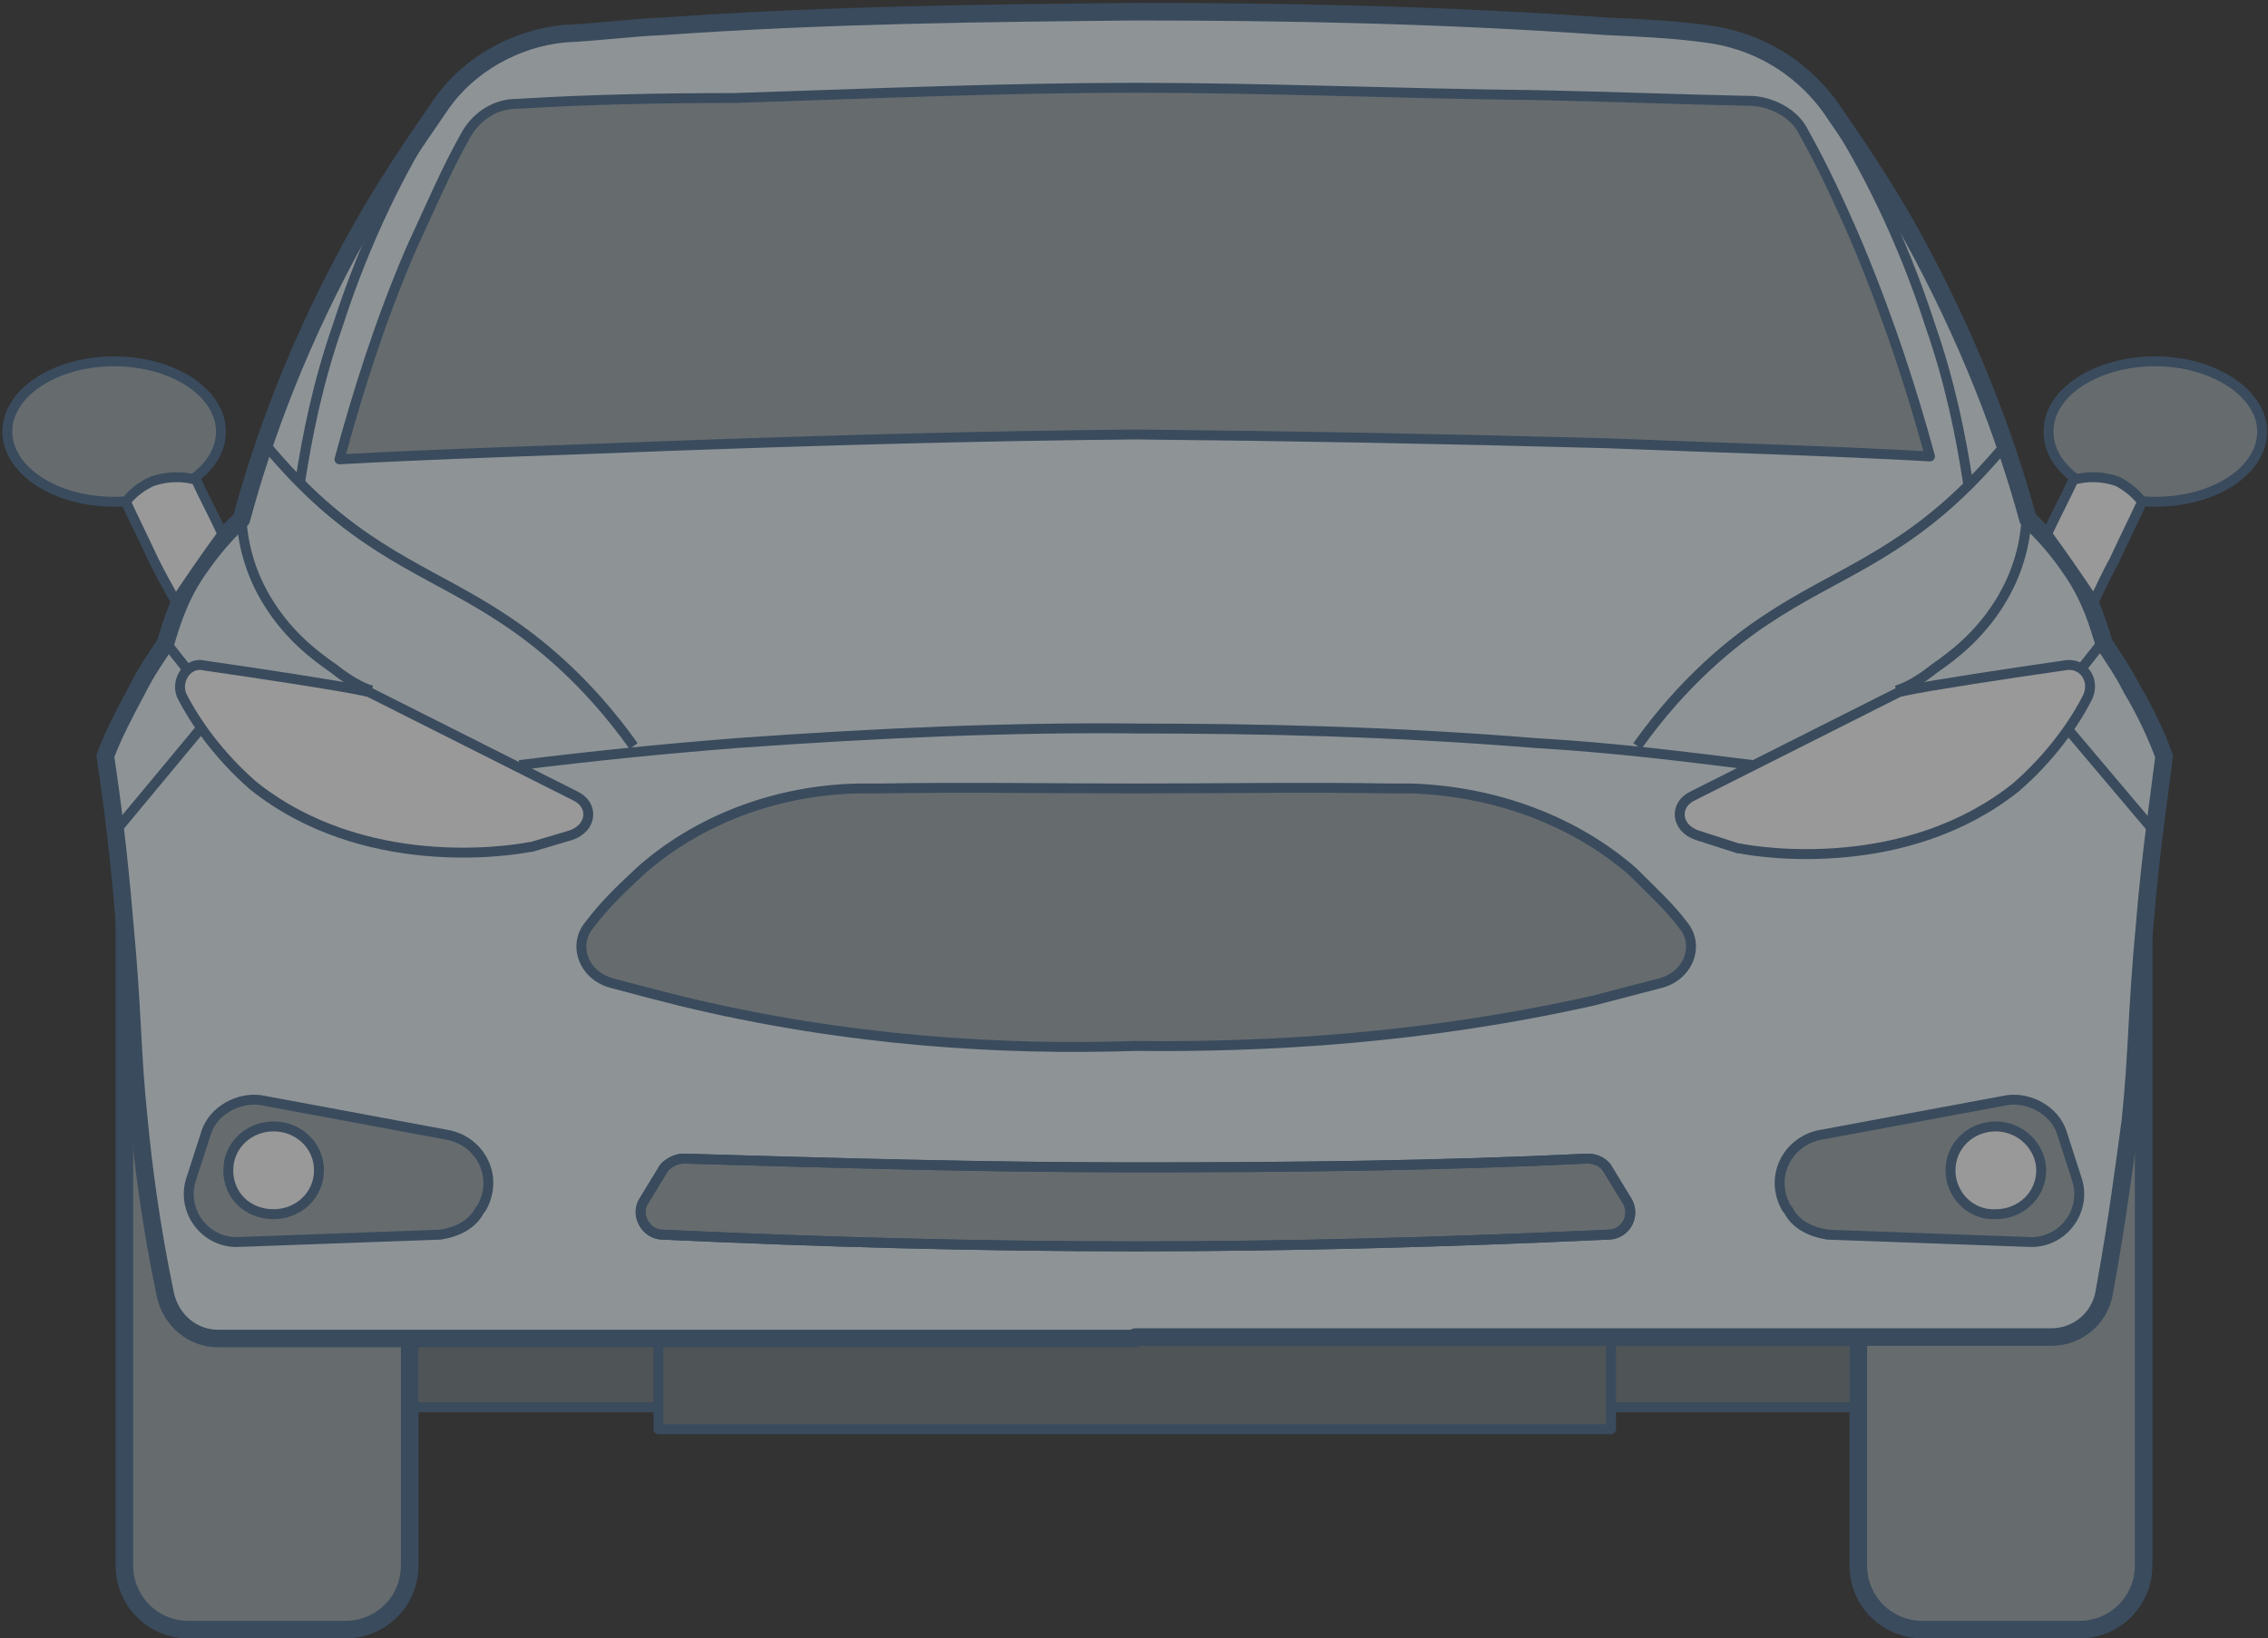 <svg width="155" height="112" viewBox="0 0 155 112" fill="none" xmlns="http://www.w3.org/2000/svg">
<rect x="0" y="0" width="155" height="112" fill="#333333" stroke="none"/>
<g opacity="0.5" clip-path="url(#clip0_1135_73113)">
<path d="M131.799 86.1H23.199V96.2H131.899V86.1H131.799Z" fill="#6C767A" stroke="#416388" stroke-width="0.678" stroke-linejoin="round"/>
<path d="M110.1 87.6H45V97.7H110.1V87.6Z" fill="#6C767A" stroke="#416388" stroke-width="0.678" stroke-linejoin="round"/>
<path d="M8.5 62.9V63.8V107C8.5 109.4 10.4 111.4 12.9 111.4H23.6C26 111.4 28 109.5 28 107V91.6L8.5 62.9Z" fill="#99A5A9" stroke="#416388" stroke-width="1.2" stroke-linejoin="round"/>
<path d="M146.5 62.9V63.8V107C146.5 109.4 144.6 111.4 142.1 111.4H131.4C129 111.4 127 109.5 127 107V91.6L146.5 62.9Z" fill="#99A5A9" stroke="#416388" stroke-width="1.2" stroke-linejoin="round"/>
<path d="M77.599 91.4H140.199C141.999 91.4 143.499 90.1 143.799 88.4C144.699 83.5 145.199 79.5 145.599 76.6C146.099 71.7 145.999 69.2 146.599 62.9C146.999 58.1 147.599 54.2 147.899 51.7C147.399 50.3 146.599 48.6 145.699 47.1C145.099 45.9 144.399 44.9 143.799 44C143.399 42.7 142.899 40.9 141.599 39C140.599 37.5 139.499 36.3 138.599 35.5C137.099 30 134.599 23.2 130.499 15.8C128.699 12.6 126.799 9.8 124.999 7.2C122.899 4.4 119.899 2.7 116.499 2.3C114.299 2 111.999 1.9 109.799 1.8C98.599 1 87.799 0.8 77.599 0.8C67.499 0.9 56.599 1 45.299 1.8C42.999 1.9 40.799 2.2 38.599 2.3C35.299 2.6 31.999 4.4 30.099 7.2C28.299 9.8 26.399 12.6 24.599 15.8C20.499 23.1 17.999 29.9 16.499 35.5C15.599 36.3 14.599 37.4 13.499 39C12.199 40.9 11.699 42.7 11.299 44C10.699 44.9 9.999 45.9 9.399 47.1C8.499 48.8 7.699 50.3 7.199 51.7C7.599 54.3 8.099 58.1 8.499 62.9C9.099 69.2 8.999 71.9 9.499 76.6C9.799 79.7 10.299 83.7 11.299 88.5C11.699 90.3 13.199 91.5 14.899 91.5H77.599V91.4Z" fill="#EAF5F9" stroke="#416388" stroke-width="1.2" stroke-linejoin="round"/>
<path d="M32.899 82.6L32.799 82.7C32.299 83.7 31.299 84.2 30.099 84.4L16.299 84.9C13.999 85 12.299 82.7 13.099 80.5L14.099 77.4C14.599 75.9 16.299 75 17.799 75.2L30.699 77.6C32.899 78.1 34.099 80.5 32.899 82.6Z" fill="#99A5A9" stroke="#416388" stroke-width="0.678" stroke-linejoin="round"/>
<path d="M77.6 71.5C86.6 71.6 97.3 71 108.9 68.4C110.4 68 112 67.6 113.5 67.2C115.4 66.7 116.2 64.6 115 63.2C114.1 62 112.9 60.9 111.7 59.7C111.7 59.7 111.7 59.7 111.6 59.6C107.6 56.1 102.2 54.1 96.5 53.9C96.1 53.9 95.7 53.9 95.2 53.9C89.2 53.8 83.2 53.9 77.6 53.9C71.9 53.9 66 53.8 60 53.9C59.6 53.9 59.1 53.9 58.7 53.9C53 54 47.6 56.1 43.7 59.6C43.7 59.6 43.7 59.6 43.6 59.7C42.3 60.9 41.2 62 40.3 63.2C39.1 64.6 39.9 66.7 41.8 67.2C43.3 67.6 44.8 68 46.4 68.4C57.9 71.2 68.6 71.8 77.6 71.5Z" fill="#99A5A9" stroke="#416388" stroke-width="0.678" stroke-linejoin="round"/>
<path d="M77.6 85.2C88.4 85.2 99.1 84.9 109.9 84.4C111.1 84.4 111.8 83.1 111.2 82.1C110.7 81.3 110.3 80.6 109.8 79.8C109.5 79.4 109 79.2 108.5 79.2C98.2 79.7 87.9 79.8 77.6 79.8C67.3 79.8 57 79.5 46.7 79.2C46.2 79.2 45.7 79.5 45.4 79.8C44.9 80.6 44.5 81.3 44 82.1C43.4 83 44.1 84.4 45.3 84.4C56 84.9 66.8 85.2 77.6 85.2Z" fill="#99A5A9" stroke="#416388" stroke-width="0.678" stroke-linejoin="round"/>
<path d="M77.6 85.2C88.4 85.2 99.1 84.9 109.9 84.4C111.1 84.4 111.8 83.1 111.2 82.1C110.7 81.3 110.3 80.6 109.8 79.8C109.5 79.4 109 79.2 108.5 79.2C98.2 79.7 87.9 79.8 77.6 79.8C67.3 79.8 57 79.5 46.7 79.2C46.2 79.2 45.7 79.5 45.4 79.8C44.9 80.6 44.5 81.3 44 82.1C43.4 83 44.1 84.4 45.3 84.4C56 84.9 66.8 85.2 77.6 85.2Z" stroke="#416388" stroke-width="0.678" stroke-linejoin="round"/>
<path d="M122.1 82.6L122.2 82.7C122.7 83.7 123.7 84.2 124.9 84.4L138.7 84.9C141 85 142.7 82.7 141.9 80.5L140.9 77.4C140.4 75.9 138.7 75 137.2 75.2L124.3 77.6C122.1 78.1 120.9 80.5 122.1 82.6Z" fill="#99A5A9" stroke="#416388" stroke-width="0.678" stroke-linejoin="round"/>
<path d="M13.8 49.7L7.9 56.8" stroke="#416388" stroke-width="0.678" stroke-linejoin="round"/>
<path d="M12.9 45.9L11.4 44" stroke="#416388" stroke-width="0.678" stroke-linejoin="round"/>
<path d="M16.5 35.5C16.6 37 17 39.1 18.4 41.3C19.8 43.5 21.5 44.8 22.8 45.7C23.8 46.5 24.7 47 25.4 47.2" stroke="#416388" stroke-width="0.678" stroke-linejoin="round"/>
<path d="M17.9 30.1C18.4 30.7 19.3 31.8 20.6 33.1C25.6 38.1 29.9 39.3 34.4 42.3C36.7 43.8 40.1 46.5 43.3 51" stroke="#416388" stroke-width="0.678" stroke-linejoin="round"/>
<path d="M20.5 33C21 29.8 21.7 26.2 23.1 22.2C25 16.3 27.5 11.4 29.8 7.8" stroke="#416388" stroke-width="0.678" stroke-linejoin="round"/>
<path d="M77.599 29.7C88.099 29.8 98.799 30 109.799 30.3C117.299 30.6 124.699 30.8 131.899 31.2C130.699 26.8 129.199 22.1 126.999 16.8C125.799 14 124.599 11.4 123.299 9.1C122.699 7.8 121.199 7 119.799 6.9C114.899 6.8 109.899 6.6 104.899 6.5C95.599 6.4 86.399 6 77.599 6C68.799 6 59.399 6.4 50.199 6.7C45.099 6.7 40.199 6.8 35.299 7.1C33.799 7.1 32.499 8 31.799 9.3C30.499 11.6 29.399 14.2 28.099 17C25.899 22.1 24.399 27 23.199 31.4C30.499 31 37.899 30.8 45.299 30.5C56.199 30.1 66.999 29.8 77.599 29.7Z" fill="#99A5A9" stroke="#416388" stroke-width="0.678" stroke-linejoin="round"/>
<path d="M13.999 45.5C17.5 46 23.399 46.9 24.7 47.2C24.799 47.2 25.099 47.3 25.2 47.3L39.3 54.4C40.599 55 40.499 56.6 38.999 57.1L36.3 57.9H36.2C34.7 58.2 24.799 59.7 17.299 53.7C14.899 51.6 13.3 49.3 12.399 47.5C11.999 46.4 12.899 45.2 13.999 45.5Z" fill="white" stroke="#416388" stroke-width="0.678" stroke-linejoin="round"/>
<path d="M141 45.5C137.5 46 131.6 46.9 130.3 47.2C130.2 47.2 129.9 47.3 129.8 47.3L115.7 54.4C114.4 55 114.5 56.6 116 57.1L118.8 58H118.9C120.4 58.3 130.3 59.8 137.8 53.8C140.2 51.7 141.8 49.4 142.7 47.6C143.2 46.4 142.3 45.2 141 45.5Z" fill="white" stroke="#416388" stroke-width="0.678" stroke-linejoin="round"/>
<path d="M119.8 52.3C115 51.7 110.2 51.1 105 50.8C95.2 50 86.1 49.8 77.5 49.8H77.8C69.2 49.7 60 50.1 50.3 50.8C45.2 51.2 40.3 51.7 35.5 52.3" stroke="#416388" stroke-width="0.678" stroke-linejoin="round"/>
<path d="M18.7 83C20.4 83 21.8 81.7 21.8 80C21.8 78.3 20.4 77 18.7 77C17 77 15.6 78.3 15.6 80C15.6 81.7 16.9 83 18.7 83Z" fill="white" stroke="#416388" stroke-width="0.678" stroke-linejoin="round"/>
<path d="M133.301 80C133.301 78.3 134.701 77 136.401 77C138.101 77 139.501 78.4 139.501 80C139.501 81.7 138.101 83 136.401 83C134.701 83.1 133.301 81.7 133.301 80Z" fill="white" stroke="#416388" stroke-width="0.678" stroke-linejoin="round"/>
<path d="M141.199 49.7L147.199 56.8" stroke="#416388" stroke-width="0.678" stroke-linejoin="round"/>
<path d="M142.1 45.9L143.6 44" stroke="#416388" stroke-width="0.678" stroke-linejoin="round"/>
<path d="M138.5 35.5C138.4 37 138 39.1 136.6 41.3C135.2 43.5 133.5 44.8 132.2 45.7C131.2 46.5 130.3 47 129.6 47.2" stroke="#416388" stroke-width="0.678" stroke-linejoin="round"/>
<path d="M137.3 30.1C136.8 30.7 135.9 31.8 134.6 33.1C129.6 38.1 125.3 39.3 120.8 42.3C118.5 43.8 115.1 46.5 111.9 51" stroke="#416388" stroke-width="0.678" stroke-linejoin="round"/>
<path d="M134.499 33C133.999 29.8 133.299 26.2 131.899 22.2C129.999 16.3 127.499 11.4 125.199 7.8" stroke="#416388" stroke-width="0.678" stroke-linejoin="round"/>
<path d="M15.1 29.5C15.1 26.9 11.9 24.7 7.8 24.7C3.7 24.7 0.5 26.9 0.5 29.5C0.5 32.1 3.7 34.3 7.8 34.3C11.8 34.3 15.1 32.2 15.1 29.5Z" fill="#99A5A9" stroke="#416388" stroke-width="0.678" stroke-linejoin="round"/>
<path d="M8.6 34.3C9.2 35.6 9.9 37 10.5 38.3C11 39.3 11.5 40.2 12 41.1C13 39.6 14.1 38 15.2 36.5C14.6 35.2 14 34.1 13.4 32.8C13 32.7 11.9 32.4 10.4 32.9C9.5 33.3 8.9 33.9 8.6 34.3Z" fill="white" stroke="#416388" stroke-width="0.678" stroke-miterlimit="10"/>
<path d="M147.3 34.3C151.3 34.3 154.6 32.2 154.6 29.5C154.6 26.9 151.3 24.7 147.3 24.7C143.3 24.7 140 26.8 140 29.5C140 32.2 143.2 34.3 147.3 34.3Z" fill="#99A5A9" stroke="#416388" stroke-width="0.678" stroke-linejoin="round"/>
<path d="M146.4 34.3C145.8 35.6 145.1 37 144.5 38.3C144 39.2 143.6 40.1 143.1 41.1C142.1 39.6 141 38 139.9 36.5C140.5 35.2 141.1 34.1 141.7 32.8C142.1 32.7 143.2 32.4 144.7 32.9C145.5 33.3 146.1 33.9 146.4 34.3Z" fill="white" stroke="#416388" stroke-width="0.678" stroke-miterlimit="10"/>
</g>
<defs>
<clipPath id="clip0_1135_73113">
<rect width="155" height="112" fill="white"/>
</clipPath>
</defs>
</svg>

